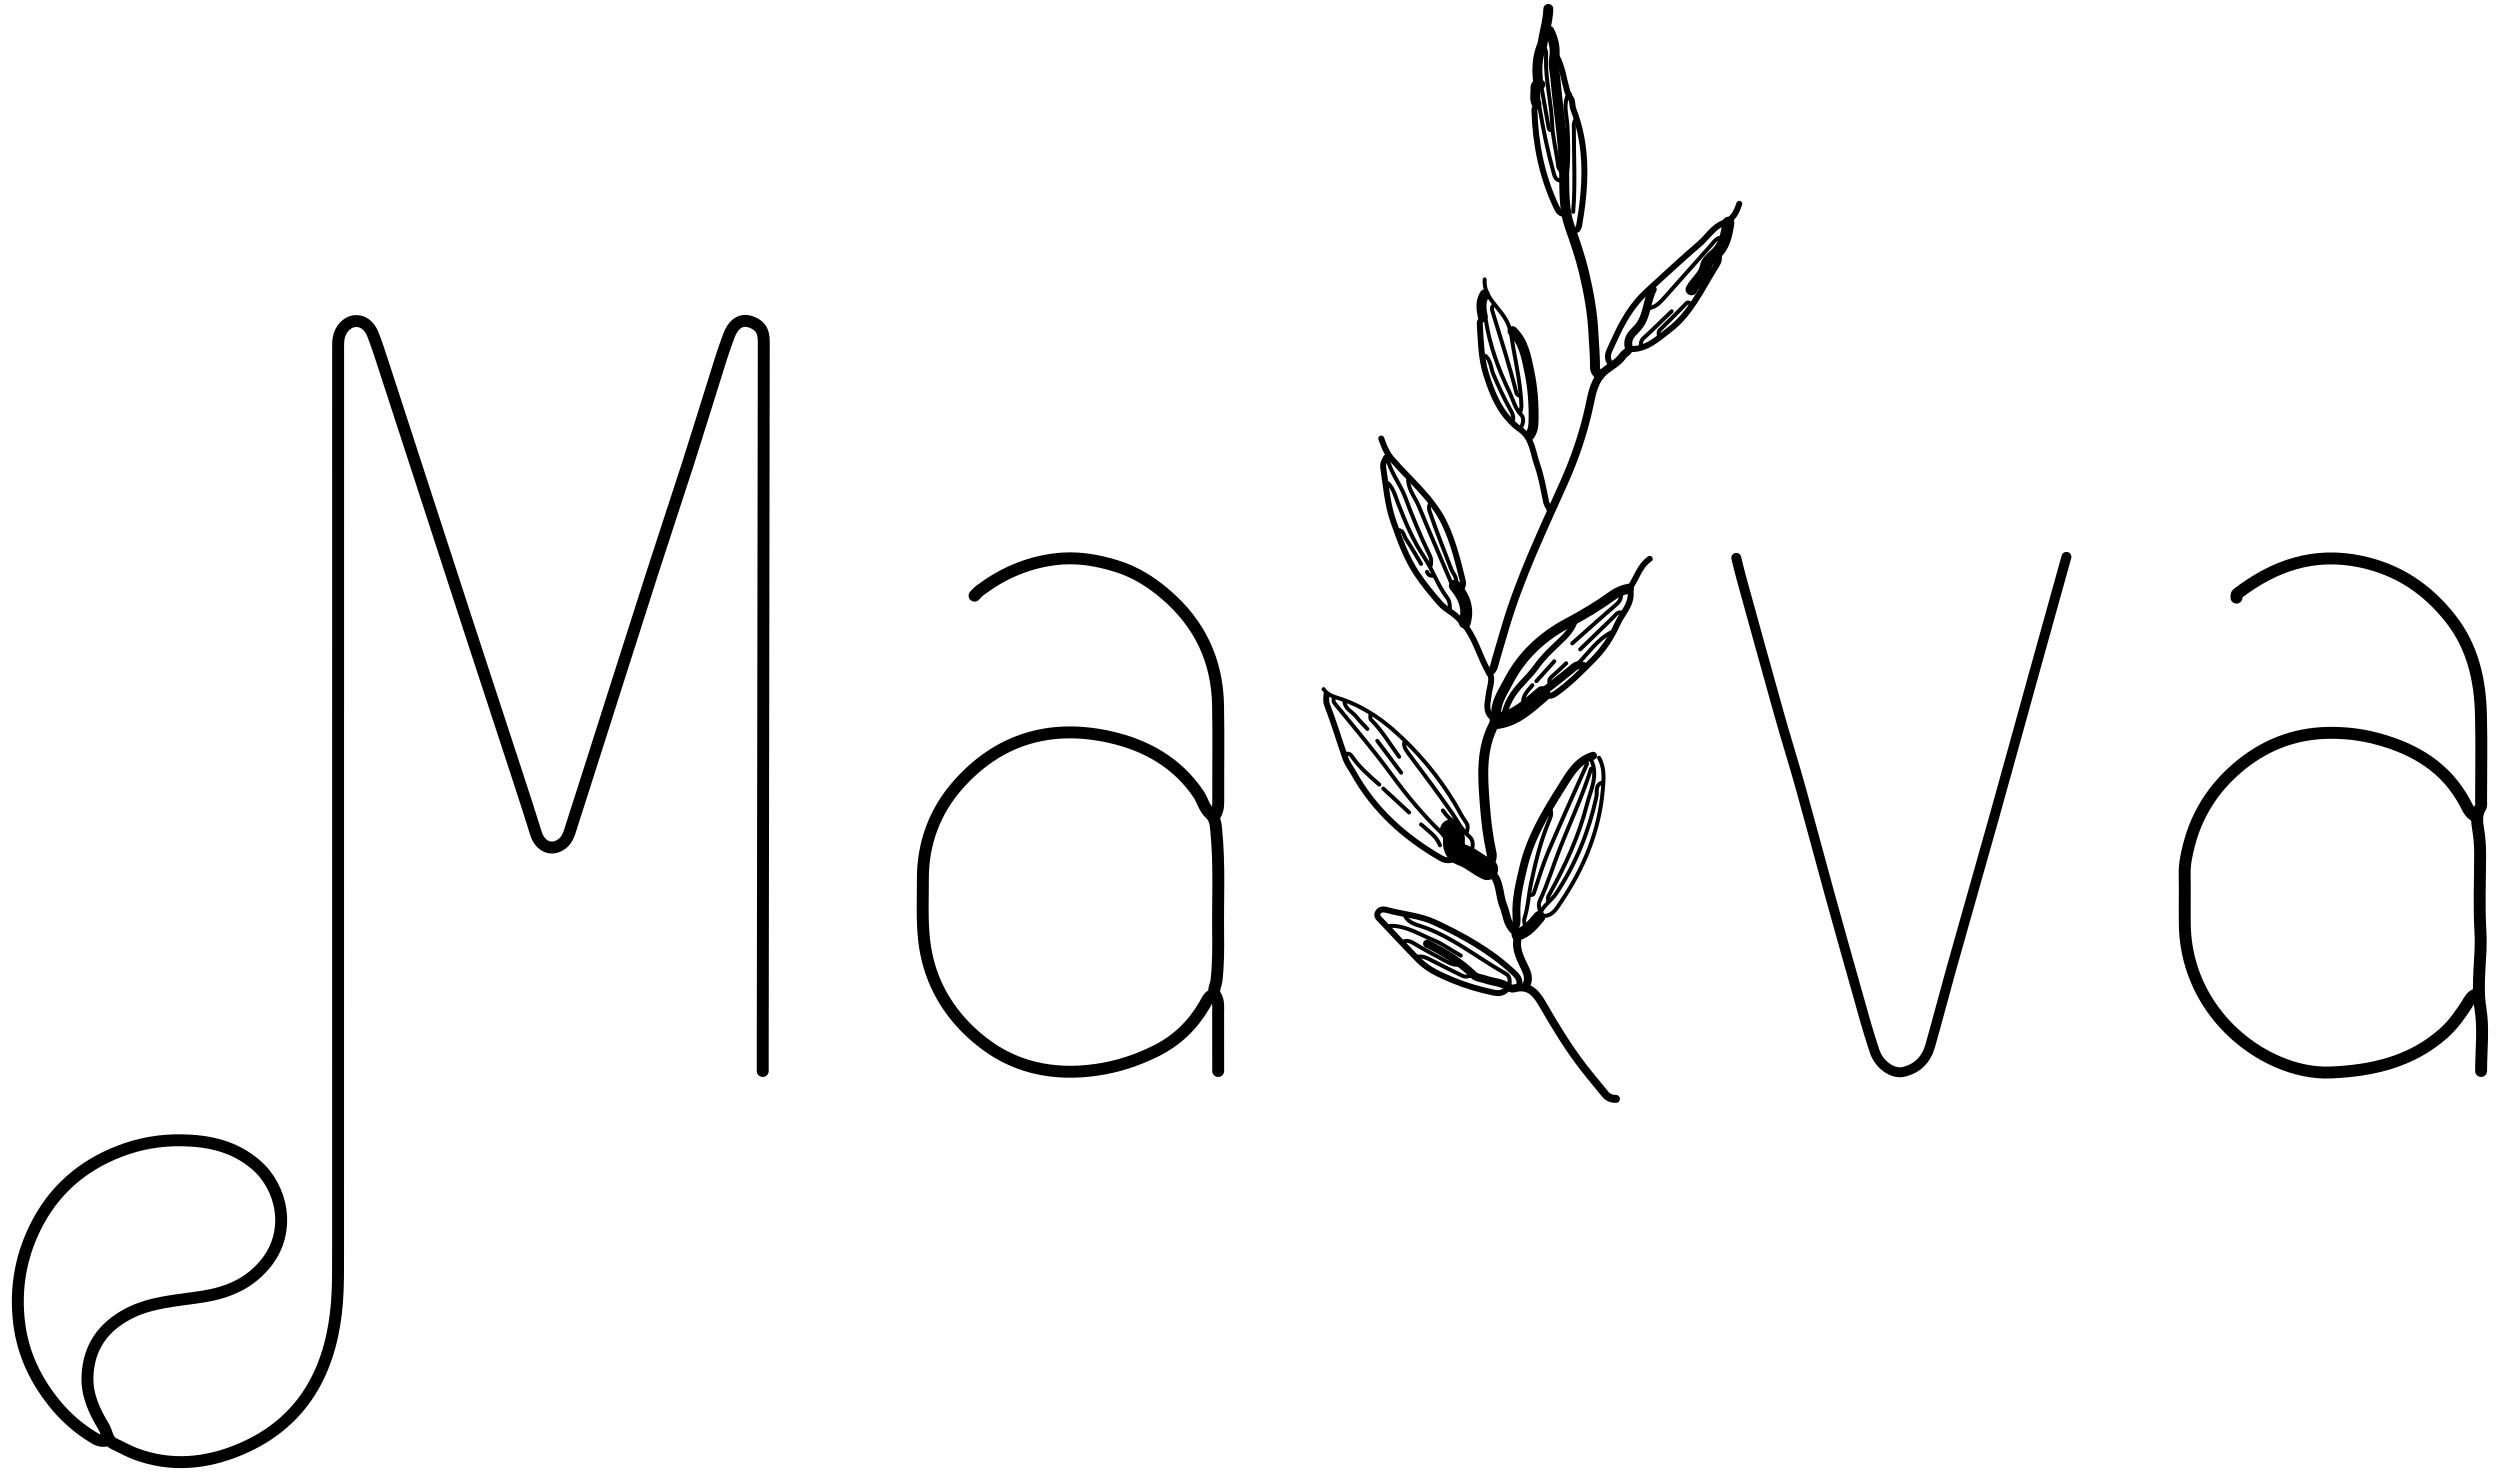 <svg width="1257" height="741" viewBox="0 0 1257 741" fill="none" xmlns="http://www.w3.org/2000/svg">
<path d="M383.5 538.5C383.5 535.167 383.496 531.833 383.501 528.5C383.667 409.833 383.827 291.167 384.027 172.5C384.033 168.68 383.659 165.16 379.995 163.008C373.775 159.356 369.156 161.932 366.601 168.539C363.508 176.541 361.109 184.815 358.513 193.004C354.133 206.822 349.918 220.694 345.479 234.493C339.732 252.354 333.747 270.139 328.018 288.006C316.374 324.32 304.836 360.667 293.248 396.999C291.013 404.004 288.711 410.988 286.522 418.007C285.805 420.307 284.736 422.456 282.961 423.954C277.856 428.26 271.667 426.028 269.479 419.006C266.563 409.647 263.539 400.32 260.492 391.002C252.098 365.329 243.628 339.679 235.259 313.997C220.977 270.174 206.758 226.331 192.489 182.504C190.906 177.643 189.334 172.767 187.453 168.019C185.563 163.246 181.927 160.937 178 161.5C174.371 162.02 171.06 165.572 170.283 170.006C169.997 171.637 170.01 173.333 170.01 175C169.999 326.333 170.008 477.667 169.979 629C169.977 637.667 170.102 646.368 169.421 654.994C167.061 684.912 155.26 714.351 120.447 728.873C103.469 735.956 85.756 737.639 68.017 730.956C64.402 729.594 61.027 727.606 57.492 726.017C53.779 724.347 53.91 720.248 52.176 717.393C47.486 709.679 43.611 701.482 43.985 691.999C44.562 677.392 51.901 667.137 64.526 660.549C76.217 654.448 89.289 653.971 101.99 651.935C114.624 649.91 125.764 645.354 134.129 634.601C146.489 618.712 141.986 596.963 128.509 585.489C117.806 576.376 105.264 573.583 91.503 573.332C80.719 573.135 70.346 574.961 60.568 578.679C41.225 586.036 26.544 598.773 17.343 617.924C9.997 633.213 7.626 649.064 9.66 665.48C11.593 681.08 18.366 694.918 28.512 706.99C33.909 713.411 40.248 718.72 47.455 723.074C49.847 724.52 51.995 724.865 54.5 724" stroke="black" stroke-width="6" stroke-linecap="round" stroke-linejoin="round"/>
<path d="M1039 280C1033.67 299.167 1028.32 318.33 1023 337.501C1016.16 362.164 1009.39 386.848 1002.49 411.496C995.386 436.848 988.128 462.156 981.016 487.505C977.423 500.312 974.109 513.198 970.456 525.987C968.513 532.789 964.019 537.37 956.991 538.962C951.853 540.126 945.002 535.67 942.617 528.71C939.16 518.617 936.431 508.27 933.516 497.996C928.791 481.345 924.116 464.681 919.514 447.996C914.784 430.847 910.26 413.641 905.469 396.509C901.961 383.964 898.054 371.532 894.525 358.993C888.105 336.184 881.823 313.336 875.511 290.497C874.596 287.186 873.833 283.833 873 280.5" stroke="black" stroke-width="5" stroke-linecap="round" stroke-linejoin="round"/>
<path d="M612.5 538.5C612.5 528.667 612.529 518.833 612.482 509C612.468 506.101 612.872 503.213 611.079 500.449C609.563 498.111 611.361 495.462 611.646 493.017C612.579 485.013 612.576 477.011 612.479 469C612.27 451.832 613.249 434.641 611.516 417.498C611.191 414.283 611.101 411.452 608.177 408.805C605.51 406.392 604.597 402.152 602.456 399.031C591.665 383.303 576.178 374.611 557.987 370.558C527.995 363.875 502.01 371.615 481.671 394.651C470.014 407.853 463.963 424.027 464.024 442C464.059 452.334 463.507 462.762 464.683 472.979C466.727 490.731 474.522 506.061 487.527 518.472C496.767 527.291 507.459 533.696 519.998 536.757C530.269 539.265 540.486 539.419 551.027 537.939C561.661 536.445 571.489 533.225 581.012 528.525C591.544 523.326 599.592 515.589 605.528 505.517C606.79 503.377 607.545 500.662 610.5 500" stroke="black" stroke-width="6" stroke-linecap="round" stroke-linejoin="round"/>
<path d="M1245 410.5C1241.98 409.334 1240.87 406.44 1239.56 403.968C1229.98 385.842 1214.21 376.492 1195.03 371.391C1186.91 369.232 1178.82 368.338 1170.5 368.486C1153.19 368.794 1138.09 374.885 1125.03 386.031C1112.84 396.436 1104.54 409.453 1100.58 425.019C1099.38 429.722 1098.35 434.519 1098.45 439.501C1098.63 447.997 1098.39 456.502 1098.52 465C1099.03 496.919 1119.27 522.695 1145.5 533.995C1153.95 537.637 1163.08 539.625 1171.99 539.244C1192.62 538.36 1212.35 533.982 1228.58 519.594C1233.43 515.299 1237 510.203 1240.38 504.925C1241.68 502.893 1242.54 500.806 1245 500" stroke="black" stroke-width="6" stroke-linecap="round" stroke-linejoin="round"/>
<path d="M1247.5 538.5C1247.5 528 1248.82 517.286 1247.17 507.054C1245.06 494.041 1247.92 481.35 1247.16 468.49C1246.41 455.701 1246.98 442.833 1247.01 430C1247.03 425.633 1246.76 421.31 1246.03 416.995C1245.4 413.25 1244.91 409.499 1247.18 405.955C1247.73 405.09 1247.49 403.667 1247.49 402.5C1247.51 388.167 1247.78 373.827 1247.43 359.502C1247 341.91 1243.34 325.281 1232.05 310.96C1220.34 296.093 1205.77 286.357 1187.02 282.384C1163.47 277.391 1143.4 284.371 1124.99 298.49C1124.23 299.073 1124.6 299.817 1124.5 300.5" stroke="black" stroke-width="6" stroke-linecap="round" stroke-linejoin="round"/>
<path d="M610.5 410.5C612.176 408.269 612.551 405.754 612.538 403C612.461 386.834 612.757 370.662 612.438 354.501C611.996 332.108 603.261 313.623 586.099 298.884C578.666 292.5 570.584 287.491 561.449 284.664C551.306 281.524 540.992 279.775 529.966 281.245C515.817 283.132 503.663 288.606 492.513 297.017C491.581 297.72 490.833 298.667 490 299.5" stroke="black" stroke-width="6" stroke-linecap="round" stroke-linejoin="round"/>
<path d="M831 145.5C827.653 151.948 828.391 159.989 822.623 165.626C820.449 167.752 817.827 170.473 818.929 174.519C819.526 176.71 816.892 177.428 815.893 178.928C813.923 181.884 810.598 183.73 807.847 185.797C801.535 190.541 800.553 197.478 799.148 204.032C796.295 217.346 791.971 230.117 786.453 242.479C775.811 266.323 764.475 289.874 757.003 315.001C755.319 320.662 753.668 326.334 751.999 332C751.358 334.178 751.27 336.635 749 338" stroke="black" stroke-width="4" stroke-linecap="round" stroke-linejoin="round"/>
<path d="M779 15.5C781.233 19.917 782.259 24.65 781.402 29.483C780.813 32.806 781.719 35.838 781.993 39.001C783.394 55.177 786.236 71.225 786.465 87.501C786.591 96.416 786.304 105.559 789.25 113.912C791.886 121.389 794.492 128.9 796.332 136.541C798.81 146.834 800.695 157.283 801.199 167.991C801.458 173.48 802.022 178.983 801.964 184.5C801.945 186.293 802.822 187.423 804 188.5" stroke="black" stroke-width="5" stroke-linecap="round" stroke-linejoin="round"/>
<path d="M670.5 350.5C670.745 351.487 670.141 352.496 670.972 353.523C680.516 365.32 690.428 376.854 699.37 389.095C707.026 399.576 715.198 409.488 724.503 418.497C726.209 420.149 727.677 422.098 730 423" stroke="black" stroke-width="2" stroke-linecap="round" stroke-linejoin="round"/>
<path d="M819 296C815.89 296.495 812.987 297.832 810.561 299.585C803.425 304.74 796 309.17 788.172 313.324C775.697 319.946 765.209 329.557 758.514 342.507C755.426 348.481 751.173 354.119 752.508 361.499C752.682 362.46 751.897 362.854 751.53 363.517C744.334 376.492 745.523 390.547 746.57 404.495C747.187 412.714 748.148 420.925 749.955 429.01C750.487 431.39 749.285 433.524 748 435.5" stroke="black" stroke-width="5" stroke-linecap="round" stroke-linejoin="round"/>
<path d="M800 386.5C795.748 400.026 789.749 412.865 784.538 426.015C781.004 434.935 778.332 444.238 774.224 452.869C772.821 455.816 775.053 457.73 774.015 460.227C780.029 461.831 782.486 457.013 784.899 453.432C796.413 436.345 804.156 417.71 805.905 396.992C806.355 391.652 806.877 386.057 804 381" stroke="black" stroke-width="2" stroke-linecap="round" stroke-linejoin="round"/>
<path d="M800 382C803.799 389.897 799.792 397.158 797.928 404.482C793.932 420.18 787.217 434.817 779.432 448.963C778.672 450.342 777.883 451.429 778.5 453" stroke="black" stroke-width="2" stroke-linecap="round" stroke-linejoin="round"/>
<path d="M798 384C791.5 398.667 784.845 413.268 778.571 428.03C775.815 434.517 773.78 441.316 771.559 448.02C771.235 448.997 771.169 449.835 770 450" stroke="black" stroke-width="2" stroke-linecap="round" stroke-linejoin="round"/>
<path d="M801 380C792.836 382.503 789.138 389.552 785.046 396.029C777.118 408.58 769.461 421.29 765.98 435.995C764.07 444.066 762.065 452.099 762.481 460.501C762.593 462.773 762.838 465.142 761 467" stroke="black" stroke-width="4" stroke-linecap="round" stroke-linejoin="round"/>
<path d="M805.5 393.5C801.866 394.705 803.179 398.29 802.694 400.542C798.942 417.98 792.401 434.14 782.585 449.056C780.381 452.404 776.959 454.549 775 458" stroke="black" stroke-width="2" stroke-linecap="round" stroke-linejoin="round"/>
<path d="M764 494.5C764.132 491.742 762.268 490.142 760.498 488.502C749.036 477.889 735.621 470.464 721.56 463.873C713.815 460.243 705.459 459.819 697.477 457.581C696.107 457.197 694.148 456.879 693.02 458.513C691.599 460.571 693.291 461.731 694.498 463.001C700.835 469.665 707.051 476.449 713.539 482.962C718.283 487.724 724.502 490.356 730.549 492.883C737.102 495.62 743.979 497.6 750.982 499.083C753.32 499.578 755.18 499.414 757 498" stroke="black" stroke-width="3" stroke-linecap="round" stroke-linejoin="round"/>
<path d="M706.5 460.5C708.419 464.476 712.878 465.073 716.094 466.241C731.116 471.697 743.319 481.858 756.995 489.509C759.919 491.145 758.824 494.026 759 496.5" stroke="black" stroke-width="2" stroke-linecap="round" stroke-linejoin="round"/>
<path d="M717.5 474.5C726.108 478.695 734.158 483.663 741.092 490.405C742.453 491.729 745.019 491.782 746.996 492.511C750.805 493.916 755.128 493.755 758.544 496.444C759.242 496.994 760.596 497.186 761.485 496.945C769.303 494.826 772.828 500.099 775.95 505.529C782.094 516.211 788.502 526.709 796.022 536.483C799.56 541.082 803.355 545.483 806.989 550.009C808.428 551.801 810.255 552.572 812.5 552.5" stroke="black" stroke-width="4" stroke-linecap="round" stroke-linejoin="round"/>
<path d="M773.5 52.5C771.554 54.38 771.479 54.382 771.511 55.5C772.001 72.384 775.265 88.643 782.502 103.999C783.407 105.92 784.367 107.789 787 107.5" stroke="black" stroke-width="3" stroke-linecap="round" stroke-linejoin="round"/>
<path d="M789 48.5C791.024 50.249 790.279 52.895 791.085 54.967C798.562 74.183 797.377 93.777 793.973 113.495C793.852 114.199 793.333 114.833 793 115.5" stroke="black" stroke-width="3" stroke-linecap="round" stroke-linejoin="round"/>
<path d="M708 241.5C708.314 246.619 711.767 250.457 713.586 254.965C718.671 267.565 724.189 279.991 729.452 292.52C729.811 293.374 730.313 293.687 730.909 294.217C733.725 291.092 730.66 288.723 729.838 286.562C726.158 276.9 722.278 267.316 718.954 257.516C718.464 256.07 718.18 254.833 719 253.5" stroke="black" stroke-width="2" stroke-linecap="round" stroke-linejoin="round"/>
<path d="M760.5 166.5C766.163 171.964 767.389 179.401 768.894 186.522C770.659 194.876 771.293 203.414 771.06 212.002C770.989 214.605 770.642 216.945 769 219" stroke="black" stroke-width="5" stroke-linecap="round" stroke-linejoin="round"/>
<path d="M746.5 159.5C744.096 161.54 743.937 161.549 744.026 162.998C744.544 171.386 744.691 179.943 747.156 187.952C750.453 198.671 754.763 209.084 764.489 216.015C770.463 220.271 770.711 227.47 772.856 233.551C775.009 239.654 776.111 246.144 777.413 252.518C777.698 253.91 778.711 254.743 779 256" stroke="black" stroke-width="3" stroke-linecap="round" stroke-linejoin="round"/>
<path d="M698 232C699.848 238.465 704.2 243.734 706.532 249.988C710.266 259.998 714.29 269.897 719.011 279.495C719.734 280.963 719.593 282.471 719.5 284" stroke="black" stroke-width="2" stroke-linecap="round" stroke-linejoin="round"/>
<path d="M667 349C666.89 350.858 666.5 352.442 667.323 354.569C670.744 363.405 673.394 372.538 676.568 381.476C677.454 383.968 679.192 386.153 680.496 388.502C690.885 407.216 706.167 420.921 724.504 431.492C727.412 433.169 730.254 432.659 733 431" stroke="black" stroke-width="3" stroke-linecap="round" stroke-linejoin="round"/>
<path d="M747 160.5C748.97 173.492 753.399 185.708 759.082 197.46C760.89 201.199 761.736 205.39 764.872 208.624C766.533 210.337 765.786 213.247 764.5 215.5" stroke="black" stroke-width="2" stroke-linecap="round" stroke-linejoin="round"/>
<path d="M665.5 346.5C667.862 350.1 672.052 350.581 675.545 351.878C684.881 355.345 693.067 360.488 700.505 366.994C712.766 377.718 723.088 390.06 731.492 404.005C733.38 407.138 734.933 410.505 737.085 413.437C738.435 415.276 737.907 416.776 737.5 418.5" stroke="black" stroke-width="2" stroke-linecap="round" stroke-linejoin="round"/>
<path d="M792 60.5C791.056 61.914 791.347 63.356 791.342 65C791.304 78.832 792.139 92.678 791 106.5" stroke="black" stroke-width="2" stroke-linecap="round" stroke-linejoin="round"/>
<path d="M751 153.5C749.631 154.495 750.203 155.887 750.541 156.988C754.721 170.602 759.094 184.159 762.55 197.988C762.657 198.419 763.5 198.667 764 199" stroke="black" stroke-width="2" stroke-linecap="round" stroke-linejoin="round"/>
<path d="M694.5 220.5C695.861 224.093 696.9 227.424 699.739 230.724C708.926 241.4 720.288 250.443 726.45 263.523C730.719 272.583 733.093 282.316 735.46 292.01C735.899 293.807 735.298 295.573 734 297" stroke="black" stroke-width="3" stroke-linecap="round" stroke-linejoin="round"/>
<path d="M779.5 407C780.549 409.379 779.435 411.358 778.545 413.519C774.428 423.515 771.926 434.043 769.719 444.546C768.543 450.14 768.39 455.976 766.557 461.519C766.014 463.163 766.564 464.954 767.5 466.5" stroke="black" stroke-width="2" stroke-linecap="round" stroke-linejoin="round"/>
<path d="M776 23.5C777.862 25.159 777.369 27.695 777.328 29.496C777.08 40.484 779.965 51.139 780.397 62.004C780.688 69.324 782.626 76.317 783.452 83.505C783.602 84.809 784.569 85.465 785 86.5" stroke="black" stroke-width="2" stroke-linecap="round" stroke-linejoin="round"/>
<path d="M698 243C700.69 245.822 701.605 249.573 702.931 253.026C706.582 262.533 710.579 271.978 716.211 280.358C720.56 286.831 722.878 294.305 727.561 300.453C728.927 302.246 728.983 304.035 729 306" stroke="black" stroke-width="2" stroke-linecap="round" stroke-linejoin="round"/>
<path d="M697 230C696.186 231.572 695.175 233.024 695.477 235.004C696.885 244.258 697.513 253.516 700.73 262.596C703.939 271.647 707.086 280.491 712.434 288.544C715.944 293.828 719.989 298.668 724.106 303.408C726.935 306.664 731.344 308.246 734.16 311.876C735.203 313.219 736.542 314.353 737.621 315.916C742.596 323.121 744.581 331.762 749.216 339.177C750.696 341.544 748.865 346.003 748.491 349.499C748.085 353.299 746.615 357.227 750 360.5" stroke="black" stroke-width="3" stroke-linecap="round" stroke-linejoin="round"/>
<path d="M774 53.5C775.876 64.971 778.201 76.33 781.341 87.544C782.107 90.278 783.364 90.75 785.5 91" stroke="black" stroke-width="2" stroke-linecap="round" stroke-linejoin="round"/>
<path d="M706 373.5C705.898 375.474 706.729 376.941 707.938 378.547C715.395 388.454 722.804 398.403 729.933 408.547C732.818 412.653 734.788 417.205 738.833 420.694C741.733 423.196 740.183 427.5 739 431" stroke="black" stroke-width="2" stroke-linecap="round" stroke-linejoin="round"/>
<path d="M874.5 102.5C873.09 106.725 871.463 110.362 866.56 112.162C861.495 114.022 858.598 119.106 854.563 122.574C845.528 130.339 836.796 138.459 828.012 146.513C820.561 153.343 815.638 161.942 811.611 171.049C810.947 172.552 810.241 174.029 809.525 175.512C808.296 178.056 807.772 180.637 810 183" stroke="black" stroke-width="3" stroke-linecap="round" stroke-linejoin="round"/>
<path d="M788 48.5C786.152 53.5 787.868 58.525 788.116 63.494C788.499 71.183 788.822 78.833 788 86.5" stroke="black" stroke-width="2" stroke-linecap="round" stroke-linejoin="round"/>
<path d="M866 119.5C863.231 119.196 861.981 121.433 860.538 123.034C852.791 131.628 845.216 140.377 837.47 148.973C835.129 151.572 832.82 154.398 829 155" stroke="black" stroke-width="2" stroke-linecap="round" stroke-linejoin="round"/>
<path d="M734.5 480.5C729.901 478.001 725.578 474.682 720.891 472.766C713.827 469.879 707.116 465.375 699 465.5" stroke="black" stroke-width="2" stroke-linecap="round" stroke-linejoin="round"/>
<path d="M791.5 313C789.874 317.293 786.532 320.412 783.386 323.379C779.496 327.048 775.631 330.754 772.596 335.068C768.546 340.824 762.799 345.095 759.347 351.416C757.553 354.701 756.442 357.913 756 361.5" stroke="black" stroke-width="3" stroke-linecap="round" stroke-linejoin="round"/>
<path d="M747 179C749.739 181.575 749.606 185.357 750.977 188.51C753.567 194.466 756.247 200.362 759.429 206.04C760.389 207.754 761.396 209.795 760.5 212" stroke="black" stroke-width="2" stroke-linecap="round" stroke-linejoin="round"/>
<path d="M746.5 140.5C746.068 145.506 748.476 149.32 751.457 153.034C753.998 156.201 756.795 159.404 758.327 163.072C759.933 166.916 760.215 171.324 760.99 175.502C762.741 184.942 764.61 194.369 764.973 204.001C765.01 204.993 764.667 206 764.5 207" stroke="black" stroke-width="2" stroke-linecap="round" stroke-linejoin="round"/>
<path d="M749 438C754.674 442.497 753.49 449.733 755.899 455.542C757.647 459.759 757.562 464.722 761.468 468.038C762.574 468.976 763.291 470.411 762.987 471.997C761.87 477.811 764.873 482.577 767.074 487.467C768.431 490.48 768.84 493.167 767 496" stroke="black" stroke-width="4" stroke-linecap="round" stroke-linejoin="round"/>
<path d="M815 298C815.365 300.499 814.555 302.328 812.543 304.05C805.101 310.424 797.833 317 790.5 323.5" stroke="black" stroke-width="2" stroke-linecap="round" stroke-linejoin="round"/>
<path d="M733.5 485C730.87 485.37 728.683 484.207 726.498 483.003C721.337 480.16 716.071 477.49 711.049 474.42C709.153 473.261 707.554 472.62 705.5 473.5" stroke="black" stroke-width="2" stroke-linecap="round" stroke-linejoin="round"/>
<path d="M713 481C715.201 480.697 717.094 481.483 719.013 482.475C724.309 485.214 729.661 487.845 735.003 490.494C736.915 491.442 738.743 491.006 740.5 490" stroke="black" stroke-width="2" stroke-linecap="round" stroke-linejoin="round"/>
<path d="M864 128C864.98 130.804 863.358 132.838 862.013 135.008C855.273 145.896 849.812 157.904 839.37 165.828C833.563 170.234 827.866 175.911 819.5 175.5" stroke="black" stroke-width="3" stroke-linecap="round" stroke-linejoin="round"/>
<path d="M775 43.5C776.167 50.167 777.309 56.838 778.532 63.494C778.679 64.293 778.708 65.427 780 65.5" stroke="black" stroke-width="2" stroke-linecap="round" stroke-linejoin="round"/>
<path d="M829.5 281C824.326 284.564 822.928 290.732 819.5 295.5C821.563 303.153 815.729 308.011 813.059 314.026C810.119 320.649 806.282 326.407 801.12 331.619C795.197 337.601 789.344 343.585 782.473 348.463C780.298 350.007 777.832 350.969 776.25 347.5" stroke="black" stroke-width="3" stroke-linecap="round" stroke-linejoin="round"/>
<path d="M689 359.5C689.168 360.333 688.671 361.217 689.484 362.016C695.054 367.491 698.899 374.283 703.5 380.5" stroke="black" stroke-width="2" stroke-linecap="round" stroke-linejoin="round"/>
<path d="M815.5 308C813.23 307.447 812.273 309.28 811.005 310.505C805.494 315.827 800 321.167 794.5 326.5" stroke="black" stroke-width="2" stroke-linecap="round" stroke-linejoin="round"/>
<path d="M782.5 28C785.622 33.606 786.298 39.96 788.021 45.994C788.2 46.621 788.667 47.167 789 47.75" stroke="black" stroke-width="3" stroke-linecap="round" stroke-linejoin="round"/>
<path d="M869 112C869 112.167 869.023 112.337 868.997 112.499C868.08 118.189 866.955 123.961 862.395 127.878C860.412 129.582 858.058 131.908 857.805 133.547C856.997 138.79 852.651 141.393 850.5 145.5" stroke="black" stroke-width="6" stroke-linecap="round" stroke-linejoin="round"/>
<path d="M850.5 152.5C849.667 153.036 849.026 151.37 847.966 152.468C843.546 157.045 839.016 161.516 834.487 165.987C833.532 166.93 834.245 168.013 834 169" stroke="black" stroke-width="2" stroke-linecap="round" stroke-linejoin="round"/>
<path d="M775 23.5C772.722 29.523 772.626 35.722 773.5 42" stroke="black" stroke-width="5" stroke-linecap="round" stroke-linejoin="round"/>
<path d="M840.5 156.5C835.833 161 831.258 165.602 826.447 169.942C824.887 171.349 825.037 172.846 825 174.5" stroke="black" stroke-width="2" stroke-linecap="round" stroke-linejoin="round"/>
<path d="M778.5 4.5C778.326 10.638 776.328 16.471 775.5 22.5" stroke="black" stroke-width="5" stroke-linecap="round" stroke-linejoin="round"/>
<path d="M703 266.5C705.83 266.669 705.83 269.434 706.926 271.05C709.65 275.065 712 279.333 714.5 283.5" stroke="black" stroke-width="2" stroke-linecap="round" stroke-linejoin="round"/>
<path d="M677 379C678.027 378.848 678.885 379.078 679.504 379.997C683.313 385.656 688.445 390.042 693.5 394.5" stroke="black" stroke-width="2" stroke-linecap="round" stroke-linejoin="round"/>
<path d="M810 318C803.285 321.526 799.1 327.752 794.021 333.02C793.855 333.193 794 333.667 794 334" stroke="black" stroke-width="2" stroke-linecap="round" stroke-linejoin="round"/>
<path d="M692.5 372.5C696.5 377.833 700.5 383.167 704.5 388.5" stroke="black" stroke-width="2" stroke-linecap="round" stroke-linejoin="round"/>
<path d="M731.5 294.5C736.105 299.872 738.543 305.831 736.5 313" stroke="black" stroke-width="6" stroke-linecap="round" stroke-linejoin="round"/>
<path d="M796.5 335C794.765 334.479 793.221 333.96 791.458 335.45C786.748 339.43 781.833 343.167 777 347" stroke="black" stroke-width="4" stroke-linecap="round" stroke-linejoin="round"/>
<path d="M676 353C676.527 356.678 680.052 357.957 682.033 360.474C683.706 362.6 685.667 364.5 687.5 366.5" stroke="black" stroke-width="2" stroke-linecap="round" stroke-linejoin="round"/>
<path d="M695.5 396.5C699.833 400.5 704.167 404.5 708.5 408.5" stroke="black" stroke-width="2" stroke-linecap="round" stroke-linejoin="round"/>
<path d="M787.5 333.5C785 335.833 782.543 338.215 779.983 340.481C778.549 341.75 778.895 343.07 779.5 344.5" stroke="black" stroke-width="2" stroke-linecap="round" stroke-linejoin="round"/>
<path d="M770.5 344.5C767.92 347.713 764.422 350.593 766.5 355.5" stroke="black" stroke-width="2" stroke-linecap="round" stroke-linejoin="round"/>
<path d="M714.5 414.5C717.977 417.72 722.223 420.243 724 425" stroke="black" stroke-width="2" stroke-linecap="round" stroke-linejoin="round"/>
<path d="M746.5 148C744.275 151.495 744.74 155.234 745.5 159" stroke="black" stroke-width="5" stroke-linecap="round" stroke-linejoin="round"/>
<path d="M781.5 332.5C778.5 335.833 775.5 339.167 772.5 342.5" stroke="black" stroke-width="2" stroke-linecap="round" stroke-linejoin="round"/>
<path d="M775.5 349C768.709 354.681 762.379 361.131 753 362.5" stroke="black" stroke-width="8" stroke-linecap="round" stroke-linejoin="round"/>
<path d="M729.5 417.5C730.911 419.085 731.201 420.94 731.023 423.002C730.747 426.198 732.382 428.94 735.05 429.853C739.798 431.478 743.304 435.023 747.75 437" stroke="black" stroke-width="11" stroke-linecap="round" stroke-linejoin="round"/>
<path d="M774.5 42.5C772.615 41.852 771.983 42.995 772.039 44.498C772.134 46.999 771.467 49.558 772.5 52" stroke="black" stroke-width="5" stroke-linecap="round" stroke-linejoin="round"/>
<path d="M774 461C770.868 464.654 767.907 468.517 763 470" stroke="black" stroke-width="6" stroke-linecap="round" stroke-linejoin="round"/>
<path d="M725.5 407.5C727.158 409.707 728.66 412.083 731.5 413" stroke="black" stroke-width="2" stroke-linecap="round" stroke-linejoin="round"/>
<path d="M717.5 287.5C717.966 288.967 719.01 289.569 720.5 289.5" stroke="black" stroke-width="2" stroke-linecap="round" stroke-linejoin="round"/>
</svg>
